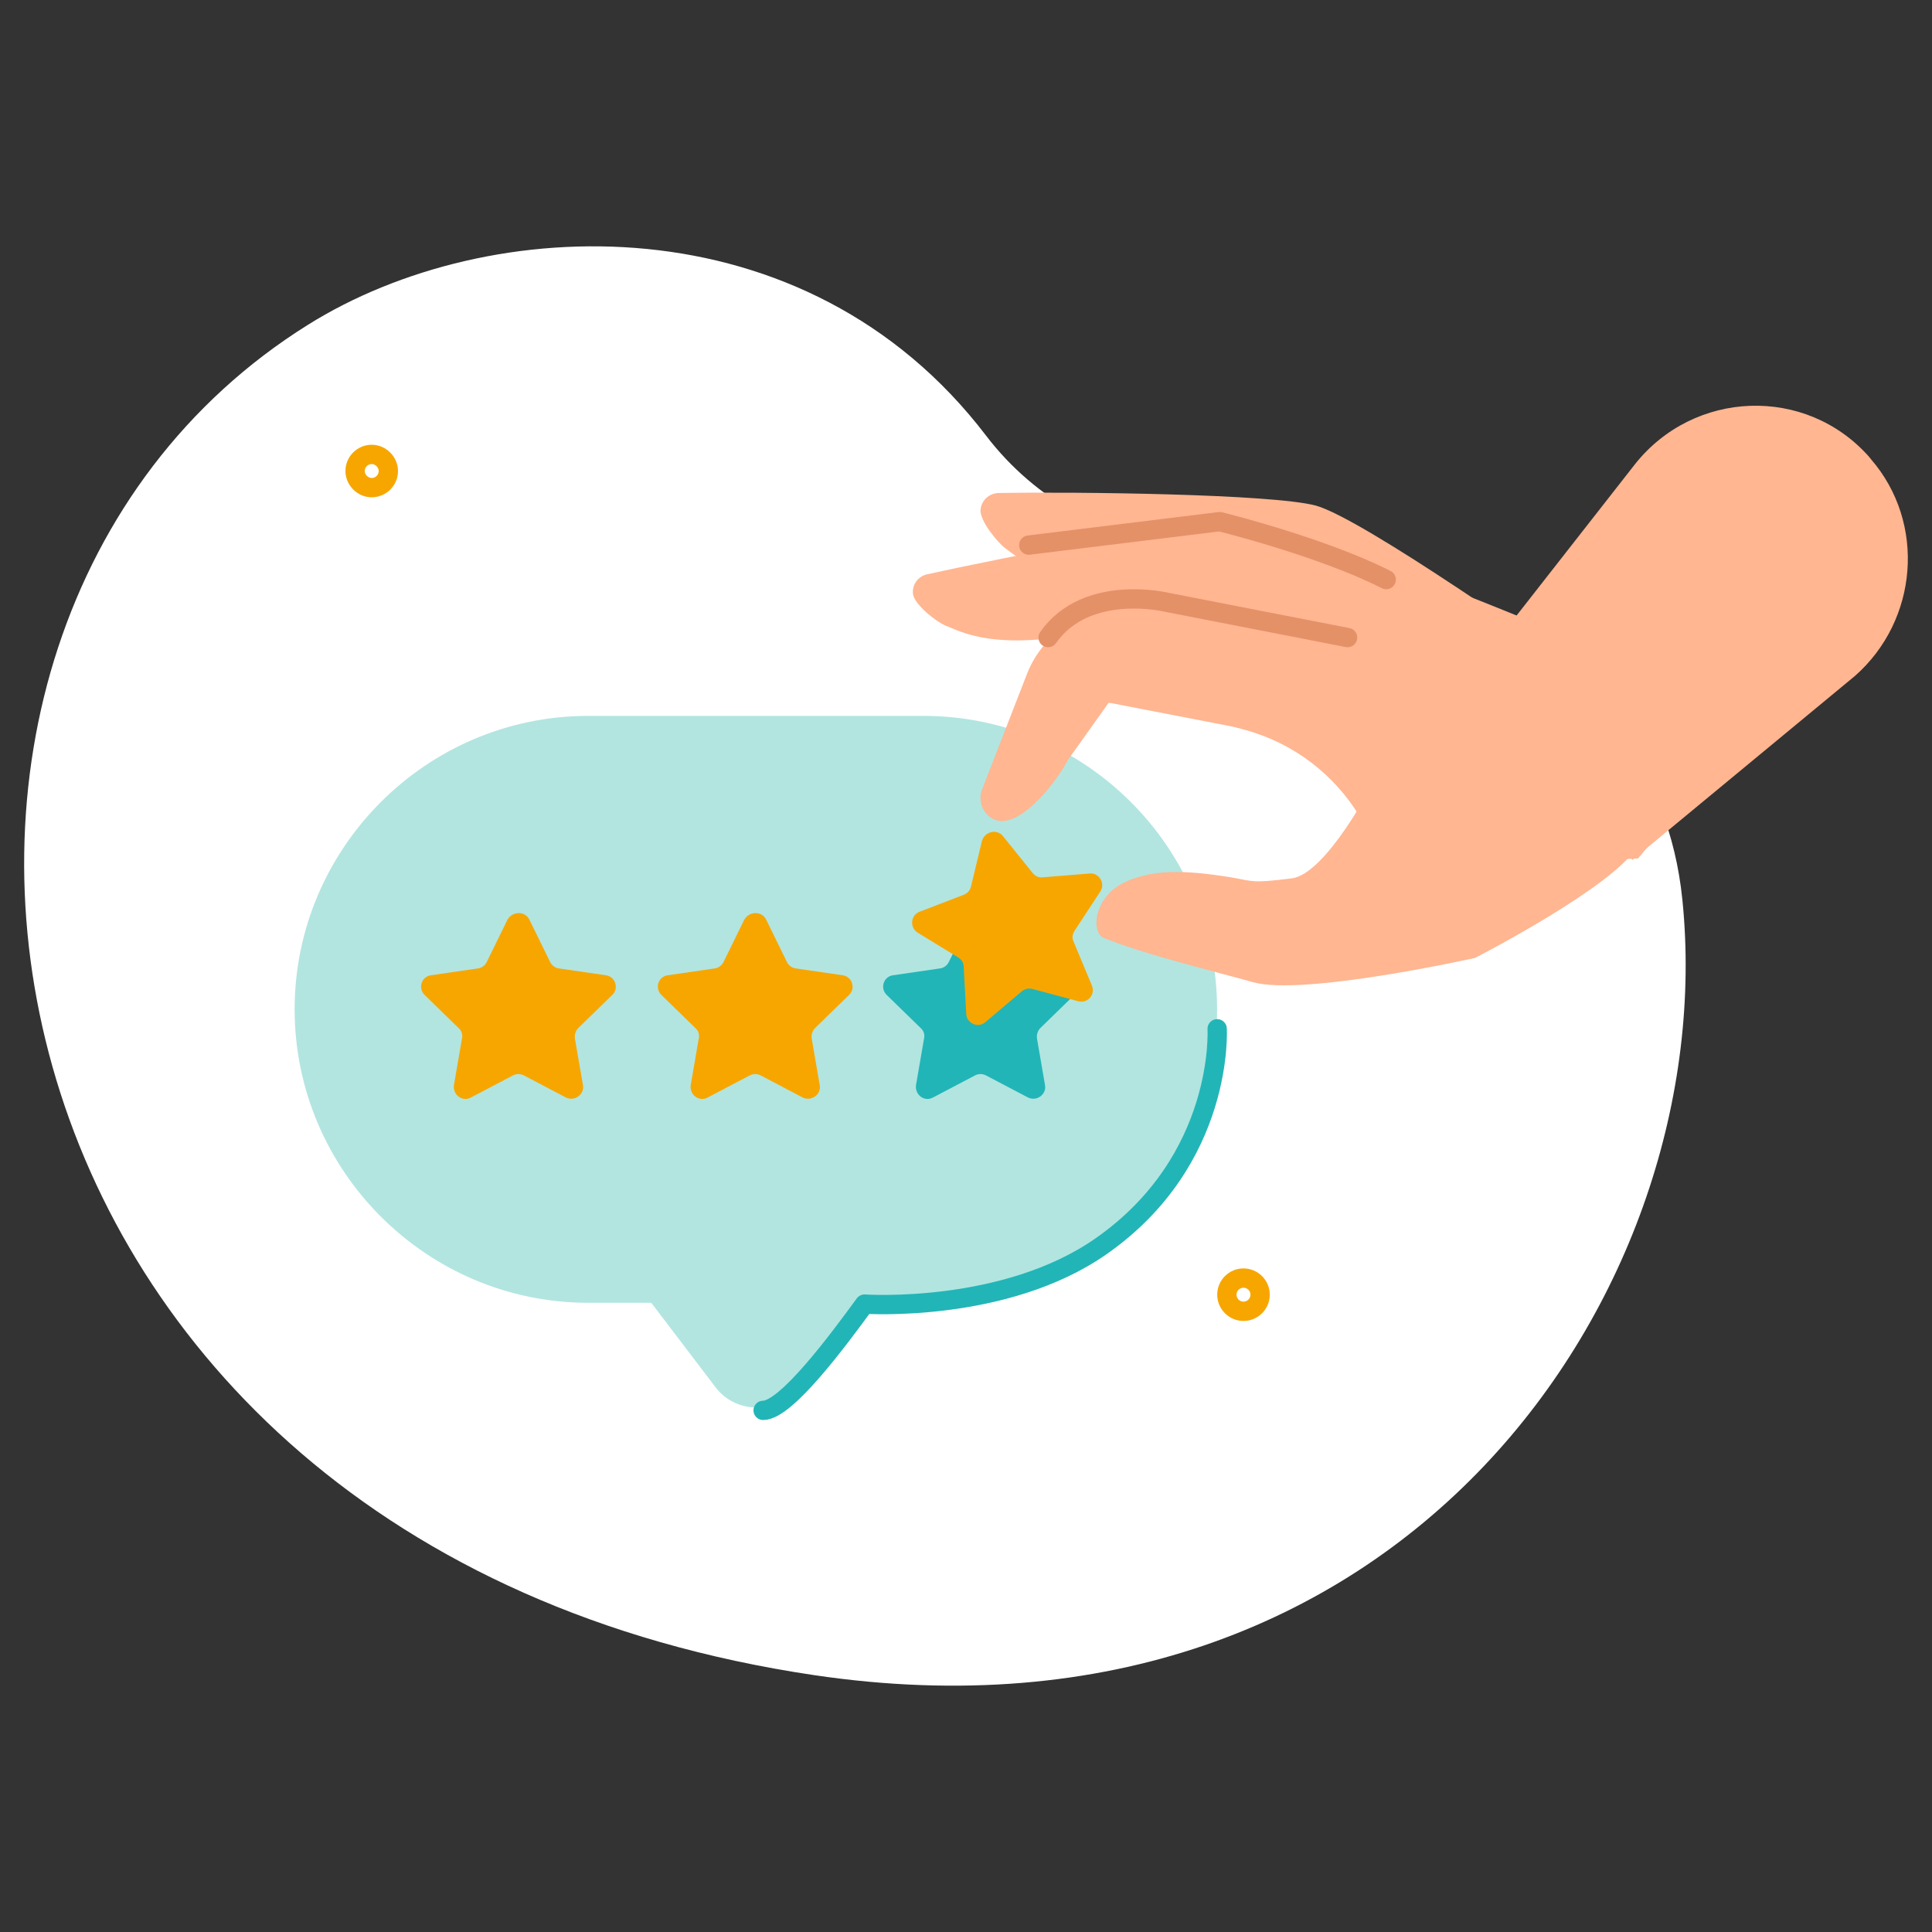 <svg width="200" height="200" viewBox="0 0 200 200" fill="none" xmlns="http://www.w3.org/2000/svg">
<rect x="0" y="0" width="200" height="200" fill="#333333" stroke="none"/>
<path d="M102.075 45.093C107.183 51.784 114.825 55.987 123.407 56.762C141.591 58.394 171.341 65.371 174.161 93.155C178.247 133.424 145.228 182.464 84.258 173.407C-5.237 160.106 -18.967 65.411 31.869 33.629C50.626 21.878 83.4 20.614 102.075 45.093Z" fill="white"/>
<path d="M40.2 48.76C40.2 49.73 39.406 50.48 38.48 50.48C37.554 50.48 36.761 49.686 36.761 48.76C36.761 47.791 37.554 47.041 38.48 47.041C39.406 47.041 40.2 47.835 40.2 48.76Z" stroke="#F7A600" stroke-width="2" stroke-miterlimit="10" stroke-linecap="round" stroke-linejoin="round"/>
<path d="M130.446 134.025C130.446 134.995 129.652 135.744 128.726 135.744C127.756 135.744 127.007 134.951 127.007 134.025C127.007 133.055 127.8 132.306 128.726 132.306C129.652 132.306 130.446 133.055 130.446 134.025Z" stroke="#F7A600" stroke-width="2" stroke-miterlimit="10" stroke-linecap="round" stroke-linejoin="round"/>
<path d="M95.616 134.863H60.876C44.167 134.863 30.5 121.196 30.5 104.487C30.5 87.778 44.167 74.111 60.876 74.111H95.616C112.325 74.111 125.992 87.778 125.992 104.487C125.992 121.196 112.325 134.863 95.616 134.863Z" fill="#B2E5E0"/>
<path d="M54.792 95.183L56.953 99.592C57.129 99.945 57.482 100.209 57.879 100.253L62.728 100.959C63.698 101.091 64.095 102.325 63.389 102.987L59.862 106.425C59.598 106.69 59.466 107.087 59.51 107.483L60.347 112.333C60.524 113.303 59.466 114.052 58.584 113.612L54.219 111.319C53.867 111.143 53.47 111.143 53.117 111.319L48.753 113.612C47.871 114.096 46.857 113.347 46.989 112.333L47.827 107.483C47.915 107.087 47.783 106.69 47.474 106.425L43.947 102.987C43.242 102.281 43.639 101.091 44.608 100.959L49.458 100.253C49.855 100.209 50.208 99.945 50.384 99.592L52.544 95.183C53.073 94.302 54.352 94.302 54.792 95.183Z" fill="#F7A600"/>
<path d="M79.304 95.183L81.465 99.592C81.641 99.945 81.993 100.209 82.39 100.253L87.24 100.959C88.21 101.091 88.606 102.325 87.901 102.987L84.374 106.425C84.11 106.69 83.977 107.087 84.022 107.483L84.859 112.333C85.035 113.303 83.977 114.052 83.096 113.612L78.731 111.319C78.378 111.143 77.982 111.143 77.629 111.319L73.264 113.612C72.383 114.096 71.369 113.347 71.501 112.333L72.338 107.483C72.427 107.087 72.294 106.69 71.986 106.425L68.459 102.987C67.754 102.281 68.15 101.091 69.12 100.959L73.97 100.253C74.367 100.209 74.719 99.945 74.895 99.592L77.056 95.183C77.585 94.302 78.863 94.302 79.304 95.183Z" fill="#F7A600"/>
<path d="M102.626 95.183L104.787 99.592C104.963 99.945 105.316 100.209 105.713 100.253L110.562 100.959C111.532 101.091 111.929 102.325 111.223 102.987L107.696 106.425C107.432 106.69 107.3 107.087 107.344 107.483L108.181 112.333C108.358 113.303 107.3 114.052 106.418 113.612L102.053 111.319C101.701 111.143 101.304 111.143 100.951 111.319L96.587 113.612C95.705 114.096 94.691 113.347 94.823 112.333L95.661 107.483C95.749 107.087 95.617 106.69 95.308 106.425L91.781 102.987C91.076 102.281 91.472 101.091 92.442 100.959L97.292 100.253C97.689 100.209 98.041 99.945 98.218 99.592L100.378 95.183C100.907 94.302 102.186 94.302 102.626 95.183Z" fill="#22B5B7"/>
<path d="M103.817 86.544L106.903 90.379C107.168 90.688 107.52 90.864 107.917 90.82L112.811 90.424C113.781 90.335 114.442 91.438 113.913 92.275L111.224 96.375C111.003 96.728 110.959 97.125 111.135 97.477L113.031 102.018C113.428 102.944 112.59 103.914 111.62 103.649L106.859 102.371C106.462 102.283 106.065 102.371 105.757 102.636L102.009 105.81C101.26 106.471 100.07 105.942 100.026 104.972L99.761 100.078C99.761 99.682 99.541 99.329 99.188 99.109L95 96.552C94.162 96.022 94.25 94.744 95.176 94.391L99.761 92.628C100.114 92.496 100.422 92.187 100.511 91.79L101.657 87.029C101.965 86.059 103.2 85.794 103.817 86.544Z" fill="#F7A600"/>
<path d="M134.238 76.504L114.775 72.737L110.515 78.725C109.256 81.188 105.334 86.017 102.865 84.809C101.752 84.278 101.268 83.023 101.606 81.864L106.303 69.791C108.094 65.156 112.935 62.355 117.874 63.128L141.5 65.011L134.238 76.504Z" fill="#FFB691"/>
<path d="M142.608 80C142.125 81.3 137.2 90.496 133.724 90.929C129.476 91.459 129.765 91.218 127.496 90.833C122.185 89.966 119.337 90.111 116.778 91.17C113.205 92.615 112.867 96.514 114.267 97.092C118.323 98.777 125.758 100.559 129.669 101.666C134.835 103.159 152.698 99.162 152.698 99.162C152.698 99.162 167.086 91.796 169.5 87.607L142.608 80Z" fill="#FFB691"/>
<path d="M173.149 84.633L169.563 88.867L144.017 90L140.824 84.633C138.171 80.201 133.946 76.951 128.936 75.572L122.5 73.799L133.111 69.466C142.396 71.042 152.713 68.53 157.134 64C157.134 64 163.078 66.068 169.219 68.875C169.268 68.924 169.366 68.924 169.415 68.974C175.605 71.633 177.472 79.462 173.149 84.633Z" fill="#FFB691"/>
<path d="M169.014 89L192.023 69.974C198.576 64.203 199.401 54.127 193.673 47.525C193.625 47.427 193.527 47.378 193.479 47.28C186.926 39.895 175.324 40.335 169.208 48.111L149.5 73.3L169.014 89Z" fill="#FFB691"/>
<path d="M150.975 72.799C150.485 72.141 137.73 70.544 137.73 70.544C133.07 69.511 125.466 66.835 125.466 66.835C124.043 67.163 113.25 65.332 113.25 65.332C102.899 67.539 99.416 65.332 97.896 64.768C96.963 64.393 94.658 62.608 94.511 61.481C94.412 60.542 95.001 59.697 95.933 59.462C103.979 57.677 124.092 53.733 128.949 54.014C134.149 54.296 157.5 63.923 157.5 63.923C157.5 63.923 152.3 74.583 150.975 72.799Z" fill="#FFB691"/>
<path d="M153.308 75.71C152.97 74.942 141.067 70.718 141.067 70.718C136.827 68.75 130.08 64.526 130.08 64.526C128.635 64.574 118.659 60.494 118.659 60.494C108.25 60.59 105.359 57.662 104.058 56.75C103.287 56.174 101.407 53.917 101.504 52.765C101.6 51.805 102.371 51.085 103.335 51.037C111.431 50.893 131.622 51.133 136.2 52.333C141.116 53.678 161.5 68.126 161.5 68.126C161.5 68.126 154.223 77.775 153.308 75.71Z" fill="#FFB691"/>
<path d="M139.5 66L120.851 62.363C120.851 62.363 112.503 60.302 108.5 66" stroke="#E49168" stroke-width="2" stroke-miterlimit="10" stroke-linecap="round" stroke-linejoin="round"/>
<path d="M106.5 56.429L126.269 54C126.269 54 136.861 56.619 143.5 60" stroke="#E49168" stroke-width="2" stroke-miterlimit="10" stroke-linecap="round" stroke-linejoin="round"/>
<path d="M63.962 130.32L74.058 143.59C76.218 146.456 80.583 146.412 82.655 143.458L92.53 129.571L63.962 130.32Z" fill="#B2E5E0"/>
<path d="M126 106.5C126 106.5 126.797 120.042 114 129C104 136 89.5 135 89.5 135C86.783 138.713 81.4 146 79 146" stroke="#22B5B7" stroke-width="2" stroke-miterlimit="10" stroke-linecap="round" stroke-linejoin="round"/>
</svg>
